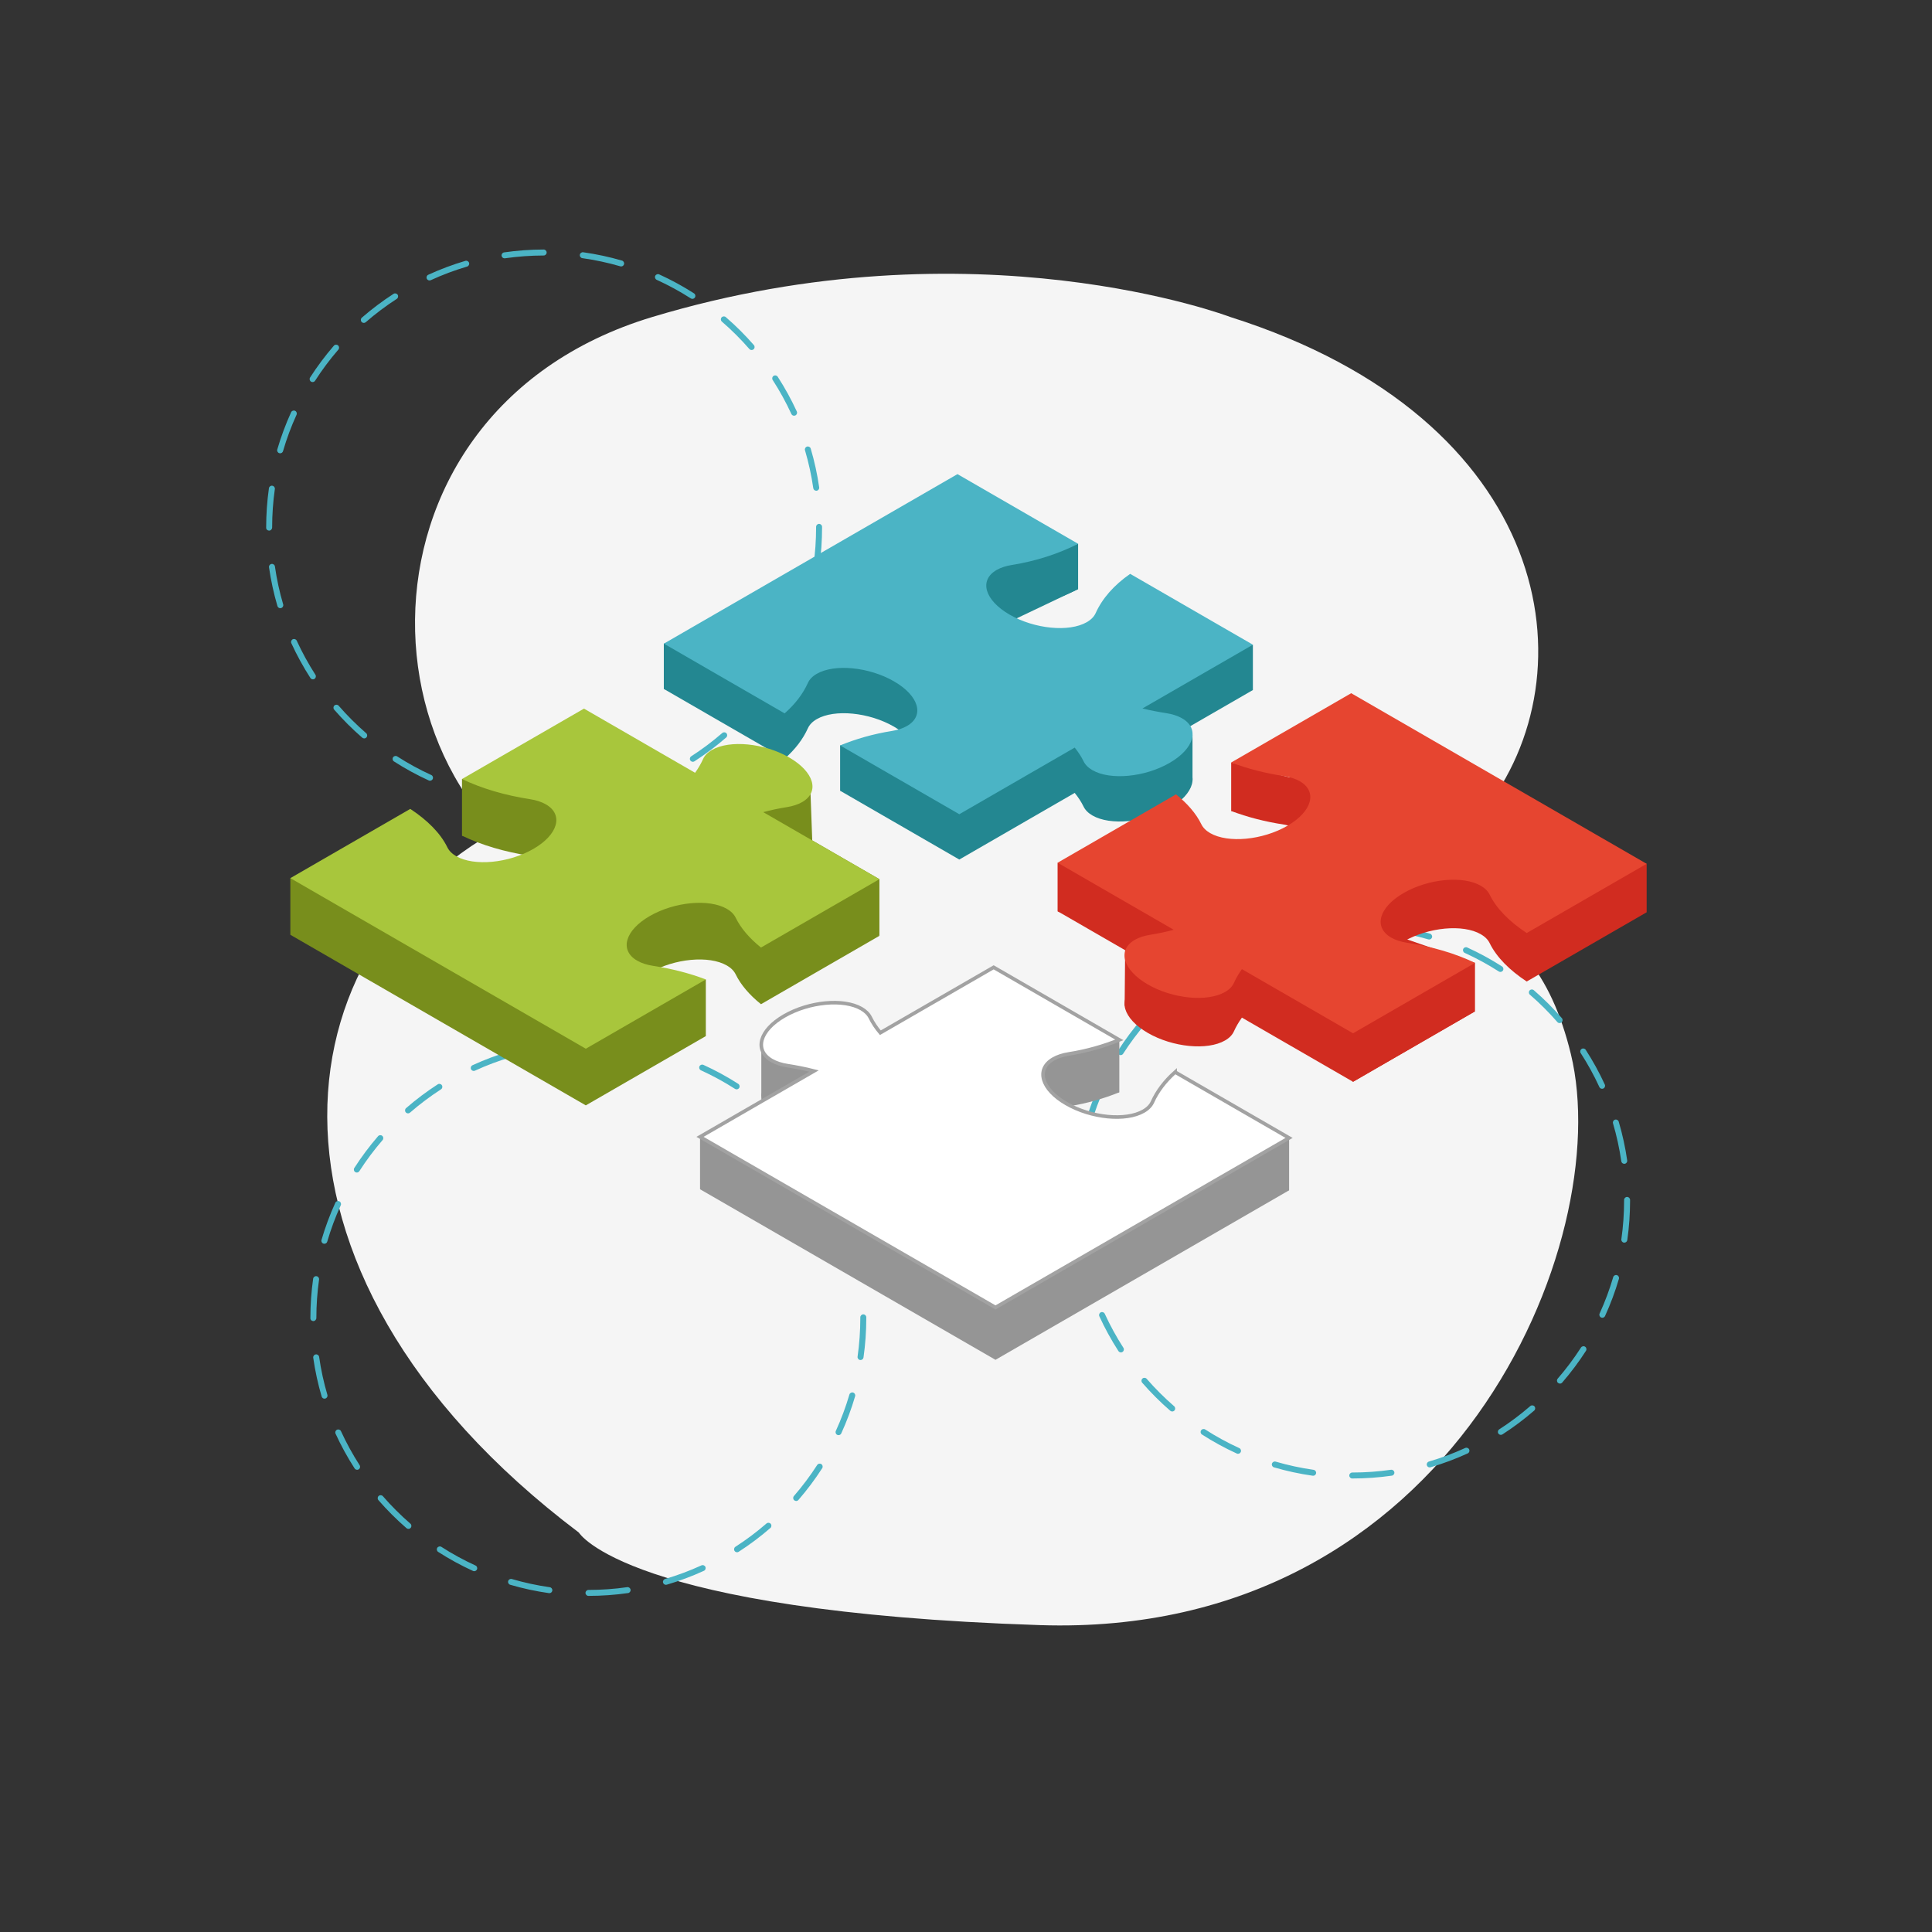 <?xml version="1.0" encoding="UTF-8"?><svg id="_0" xmlns="http://www.w3.org/2000/svg" viewBox="0 0 1080 1080"><rect x="0" y="0" width="1080" height="1080" fill="#333333" stroke="none"/><defs><style>.cls-1{fill:#fff;stroke:#a2a2a2;stroke-miterlimit:10;stroke-width:2px;}.cls-2{fill:#4bb4c5;}.cls-2,.cls-3,.cls-4,.cls-5,.cls-6,.cls-7,.cls-8,.cls-9,.cls-10{stroke-width:0px;}.cls-3{fill:#788e1c;}.cls-4{fill:#959595;}.cls-5{fill:#238791;}.cls-6{fill:#a8c63c;}.cls-7{fill:#d12c20;}.cls-8{fill:#e64530;}.cls-9{fill:#f5f5f5;}.cls-10{fill:#004080;}</style></defs><path class="cls-9" d="m323.59,856.72c-196.15-148.04-169.07-337.96-29.61-400.63,139.46-62.67,225.32,34.7,361.26,33.18,135.93-1.52,200.87,9.14,222.89,99.98,25.29,104.3-65.49,326.78-296.83,319.2-231.35-7.58-257.71-51.73-257.71-51.73Z"/><path class="cls-9" d="m687.72,177.2c180.47,57.14,203.03,199.3,140.99,277.05-62.04,77.75-167.58,50.01-167.58,50.01,0,0,36.84,153.81-87.82,166.86-113.6,11.89-113.86-132.07-228.01-164.67-147.44-42.11-161.13-274.88,19.34-329.25,180.47-54.37,323.08,0,323.08,0Z"/><path class="cls-2" d="m755.93,826.49c-.92,0-1.67-.75-1.67-1.67,0-.92.75-1.67,1.67-1.67,7.24,0,14.52-.52,21.63-1.54.92-.14,1.75.5,1.89,1.41.13.91-.5,1.76-1.42,1.89-7.27,1.04-14.71,1.57-22.11,1.57Zm-21.87-1.53c-.08,0-.16,0-.24-.02-7.31-1.04-14.6-2.61-21.66-4.68-.88-.26-1.39-1.19-1.13-2.07.26-.88,1.17-1.39,2.07-1.13,6.91,2.02,14.04,3.56,21.19,4.58.91.13,1.55.97,1.42,1.89-.12.83-.83,1.43-1.65,1.43Zm65.16-4.67c-.72,0-1.39-.47-1.6-1.2-.26-.88.25-1.81,1.13-2.07,6.92-2.03,13.75-4.58,20.31-7.59.84-.38,1.83-.02,2.21.82.38.84.02,1.83-.82,2.21-6.71,3.07-13.7,5.68-20.76,7.76-.16.05-.32.07-.47.07Zm-107.16-7.61c-.23,0-.47-.05-.69-.15-6.71-3.06-13.25-6.64-19.46-10.63-.78-.5-1-1.53-.5-2.31.5-.77,1.54-1,2.31-.5,6.07,3.91,12.48,7.41,19.04,10.4.84.38,1.21,1.37.82,2.21-.28.61-.89.97-1.52.97Zm146.92-10.59c-.55,0-1.09-.27-1.4-.76-.5-.77-.28-1.81.5-2.31,6.06-3.9,11.89-8.28,17.35-13.01.69-.6,1.75-.53,2.35.17.6.7.53,1.75-.17,2.35-5.57,4.83-11.54,9.31-17.73,13.3-.28.18-.59.27-.9.27Zm-183.72-13.07c-.39,0-.78-.13-1.09-.41-5.57-4.83-10.85-10.1-15.68-15.66-.6-.7-.53-1.75.17-2.35.69-.6,1.74-.53,2.35.17,4.73,5.45,9.9,10.6,15.35,15.33.7.6.77,1.66.17,2.35-.33.38-.79.58-1.26.58Zm216.76-15.59c-.39,0-.78-.13-1.09-.41-.7-.6-.77-1.66-.17-2.35,4.73-5.46,9.11-11.3,13.01-17.36.5-.77,1.53-1,2.3-.5.78.5,1,1.53.5,2.31-3.98,6.19-8.46,12.16-13.29,17.74-.33.38-.79.58-1.26.58Zm-245.43-17.44c-.55,0-1.08-.27-1.4-.76-3.99-6.19-7.58-12.72-10.65-19.42-.38-.84-.02-1.83.82-2.21.83-.38,1.83-.02,2.21.82,3.01,6.56,6.52,12.95,10.42,19.01.5.77.28,1.81-.5,2.31-.28.18-.59.27-.9.27Zm269.12-19.36c-.23,0-.47-.05-.69-.15-.84-.38-1.21-1.37-.82-2.21,3-6.58,5.56-13.42,7.58-20.33.26-.89,1.19-1.39,2.07-1.13.88.26,1.39,1.19,1.13,2.07-2.07,7.07-4.68,14.06-7.75,20.78-.28.61-.88.97-1.52.97Zm-287.34-20.39c-.72,0-1.39-.47-1.6-1.2-2.08-7.06-3.66-14.35-4.71-21.66-.13-.91.5-1.76,1.41-1.89.92-.14,1.76.5,1.89,1.41,1.02,7.15,2.57,14.28,4.61,21.19.26.88-.25,1.81-1.13,2.07-.16.05-.32.07-.47.07Zm299.64-21.59c-.08,0-.16,0-.24-.02-.91-.13-1.55-.97-1.42-1.89,1.01-7.12,1.53-14.39,1.53-21.63v-.34c0-.92.75-1.67,1.67-1.67s1.67.75,1.67,1.67v.34c0,7.4-.52,14.83-1.56,22.1-.12.83-.83,1.43-1.65,1.43Zm-305.87-21.78c-.92,0-1.67-.66-1.67-1.58,0-.02,0-.21,0-.23,0-7.28.52-14.66,1.54-21.87.13-.91.96-1.56,1.89-1.42.91.13,1.55.97,1.42,1.88-1,7.06-1.51,14.28-1.51,21.47,0,.92-.75,1.75-1.67,1.75Zm305.82-22.29c-.82,0-1.53-.6-1.65-1.43-1.03-7.14-2.59-14.27-4.63-21.18-.26-.88.24-1.81,1.13-2.07.89-.26,1.81.25,2.07,1.13,2.09,7.07,3.68,14.35,4.73,21.65.13.91-.5,1.76-1.41,1.89-.08.01-.16.02-.24.02Zm-299.68-20.93c-.15,0-.31-.02-.47-.07-.89-.26-1.39-1.18-1.13-2.07,2.07-7.08,4.67-14.08,7.73-20.79.38-.84,1.38-1.2,2.21-.82.84.38,1.21,1.37.83,2.21-3,6.57-5.54,13.41-7.56,20.34-.21.73-.88,1.2-1.6,1.2Zm287.3-21.01c-.63,0-1.24-.36-1.52-.97-3.01-6.54-6.52-12.93-10.44-18.99-.5-.77-.28-1.81.5-2.31.77-.51,1.81-.28,2.31.49,4.01,6.2,7.6,12.73,10.67,19.41.38.84.02,1.83-.82,2.21-.23.1-.46.15-.7.15Zm-269.15-18.81c-.31,0-.62-.09-.9-.26-.78-.5-1-1.53-.5-2.31,3.98-6.19,8.45-12.17,13.27-17.75.6-.7,1.66-.77,2.35-.17.7.6.77,1.66.17,2.35-4.73,5.47-9.1,11.31-12.99,17.37-.32.5-.86.77-1.41.77Zm245.41-17.91c-.46,0-.93-.19-1.26-.57-4.73-5.44-9.9-10.59-15.36-15.31-.7-.6-.77-1.66-.17-2.35.6-.7,1.66-.77,2.35-.17,5.58,4.82,10.86,10.08,15.7,15.64.6.69.53,1.75-.16,2.35-.32.28-.71.41-1.09.41Zm-216.79-15.17c-.47,0-.93-.19-1.26-.57-.6-.69-.53-1.75.16-2.35,5.57-4.84,11.53-9.32,17.71-13.31.78-.5,1.81-.28,2.31.5.5.77.28,1.81-.5,2.31-6.05,3.91-11.89,8.29-17.33,13.03-.32.27-.71.41-1.09.41Zm183.69-13.43c-.31,0-.62-.09-.9-.26-6.09-3.9-12.5-7.4-19.05-10.38-.84-.38-1.21-1.37-.83-2.21.38-.84,1.38-1.2,2.21-.83,6.7,3.05,13.25,6.62,19.47,10.61.78.5,1,1.53.5,2.3-.32.5-.86.77-1.41.77Zm-146.96-10.29c-.63,0-1.24-.36-1.52-.97-.38-.84-.02-1.83.82-2.21,6.7-3.08,13.68-5.69,20.75-7.78.88-.26,1.81.25,2.07,1.13.26.88-.24,1.81-1.13,2.07-6.91,2.04-13.75,4.6-20.3,7.61-.22.1-.46.15-.7.15Zm107.12-7.84c-.15,0-.31-.02-.47-.07-6.92-2.01-14.05-3.55-21.2-4.55-.91-.13-1.55-.97-1.42-1.88.13-.91.97-1.55,1.89-1.42,7.31,1.03,14.6,2.59,21.67,4.65.88.26,1.39,1.18,1.14,2.07-.21.73-.88,1.2-1.6,1.2Zm-65.18-4.53c-.82,0-1.53-.6-1.65-1.43-.13-.91.5-1.76,1.41-1.89,7.27-1.05,14.71-1.59,22.11-1.6h0c.92,0,1.67.75,1.67,1.67,0,.92-.74,1.67-1.67,1.67-7.24.01-14.52.54-21.63,1.56-.08.01-.16.02-.24.02Z"/><path class="cls-2" d="m304.25,450.24c-.92,0-1.67-.75-1.67-1.67,0-.92.75-1.67,1.67-1.67,7.24,0,14.52-.52,21.63-1.54.92-.14,1.75.5,1.89,1.41.13.91-.5,1.76-1.42,1.89-7.27,1.04-14.71,1.57-22.11,1.57Zm-21.87-1.53c-.08,0-.16,0-.24-.02-7.31-1.04-14.6-2.61-21.66-4.68-.88-.26-1.39-1.19-1.13-2.07.26-.88,1.17-1.39,2.07-1.13,6.91,2.02,14.04,3.56,21.19,4.58.91.13,1.55.97,1.42,1.89-.12.83-.83,1.43-1.65,1.43Zm65.16-4.67c-.72,0-1.39-.47-1.6-1.2-.26-.88.25-1.81,1.13-2.07,6.92-2.03,13.75-4.58,20.31-7.59.84-.38,1.83-.02,2.21.82.38.84.02,1.83-.82,2.21-6.71,3.07-13.7,5.68-20.76,7.76-.16.05-.32.07-.47.07Zm-107.16-7.61c-.23,0-.47-.05-.69-.15-6.71-3.06-13.25-6.64-19.46-10.63-.78-.5-1-1.53-.5-2.31.5-.77,1.54-1,2.31-.5,6.07,3.91,12.48,7.41,19.04,10.4.84.38,1.21,1.37.82,2.21-.28.61-.89.97-1.52.97Zm146.92-10.59c-.55,0-1.09-.27-1.4-.76-.5-.77-.28-1.81.5-2.31,6.06-3.9,11.89-8.28,17.35-13.01.69-.6,1.75-.53,2.35.17.6.7.53,1.75-.17,2.35-5.57,4.83-11.54,9.31-17.73,13.3-.28.18-.59.27-.9.27Zm-183.72-13.07c-.39,0-.78-.13-1.09-.41-5.57-4.83-10.85-10.1-15.68-15.66-.6-.7-.53-1.75.17-2.35.69-.6,1.74-.53,2.35.17,4.73,5.45,9.9,10.6,15.35,15.33.7.6.77,1.66.17,2.35-.33.38-.79.58-1.26.58Zm216.76-15.59c-.39,0-.78-.13-1.09-.41-.7-.6-.77-1.66-.17-2.35,4.73-5.46,9.11-11.3,13.01-17.36.5-.77,1.53-1,2.3-.5.78.5,1,1.53.5,2.31-3.98,6.19-8.46,12.16-13.29,17.74-.33.38-.79.58-1.26.58Zm-245.43-17.44c-.55,0-1.08-.27-1.4-.76-3.99-6.19-7.58-12.72-10.65-19.42-.38-.84-.02-1.83.82-2.21.83-.38,1.83-.02,2.21.82,3.01,6.56,6.52,12.95,10.42,19.01.5.77.28,1.81-.5,2.31-.28.18-.59.27-.9.27Zm269.12-19.36c-.23,0-.47-.05-.69-.15-.84-.38-1.21-1.37-.82-2.21,3-6.58,5.56-13.42,7.58-20.33.26-.89,1.19-1.39,2.07-1.13.88.26,1.39,1.19,1.13,2.07-2.07,7.07-4.68,14.06-7.75,20.78-.28.61-.88.97-1.52.97Zm-287.34-20.39c-.72,0-1.39-.47-1.6-1.2-2.08-7.06-3.66-14.35-4.71-21.66-.13-.91.5-1.76,1.41-1.89.92-.14,1.76.5,1.89,1.41,1.02,7.15,2.57,14.28,4.61,21.19.26.88-.25,1.81-1.13,2.07-.16.05-.32.07-.47.07Zm299.64-21.59c-.08,0-.16,0-.24-.02-.91-.13-1.55-.97-1.42-1.89,1.01-7.12,1.53-14.39,1.53-21.63v-.34c0-.92.75-1.67,1.67-1.67s1.67.75,1.67,1.67v.34c0,7.4-.52,14.83-1.56,22.1-.12.83-.83,1.43-1.65,1.43Zm-305.87-21.78c-.92,0-1.67-.66-1.67-1.58,0-.02,0-.21,0-.23,0-7.28.52-14.66,1.54-21.87.13-.91.96-1.56,1.89-1.42.91.13,1.55.97,1.42,1.88-1,7.06-1.51,14.28-1.51,21.47,0,.92-.75,1.75-1.67,1.75Zm305.82-22.29c-.82,0-1.53-.6-1.65-1.43-1.03-7.14-2.59-14.27-4.63-21.18-.26-.88.24-1.81,1.13-2.07.89-.26,1.81.25,2.07,1.13,2.09,7.07,3.68,14.35,4.73,21.65.13.91-.5,1.76-1.41,1.89-.08.01-.16.02-.24.02Zm-299.68-20.93c-.15,0-.31-.02-.47-.07-.89-.26-1.39-1.18-1.13-2.07,2.07-7.08,4.67-14.08,7.73-20.79.38-.84,1.38-1.2,2.21-.82.84.38,1.21,1.37.83,2.21-3,6.57-5.54,13.41-7.56,20.34-.21.73-.88,1.2-1.6,1.2Zm287.3-21.01c-.63,0-1.24-.36-1.52-.97-3.01-6.54-6.52-12.93-10.44-18.99-.5-.77-.28-1.81.5-2.31.77-.51,1.81-.28,2.31.49,4.01,6.2,7.6,12.73,10.67,19.41.38.84.02,1.83-.82,2.21-.23.1-.46.15-.7.15Zm-269.15-18.81c-.31,0-.62-.09-.9-.26-.78-.5-1-1.53-.5-2.31,3.98-6.19,8.45-12.17,13.27-17.75.6-.7,1.66-.77,2.35-.17.7.6.77,1.66.17,2.35-4.73,5.47-9.1,11.31-12.99,17.37-.32.5-.86.77-1.41.77Zm245.41-17.91c-.46,0-.93-.19-1.26-.57-4.73-5.44-9.9-10.59-15.36-15.31-.7-.6-.77-1.66-.17-2.35.6-.7,1.66-.77,2.35-.17,5.58,4.82,10.86,10.08,15.7,15.64.6.69.53,1.75-.16,2.35-.32.28-.71.41-1.09.41Zm-216.79-15.17c-.47,0-.93-.19-1.26-.57-.6-.69-.53-1.75.16-2.35,5.57-4.84,11.53-9.32,17.71-13.31.78-.5,1.81-.28,2.31.5.5.77.28,1.81-.5,2.31-6.05,3.91-11.89,8.29-17.33,13.03-.32.27-.71.41-1.09.41Zm183.69-13.43c-.31,0-.62-.09-.9-.26-6.09-3.9-12.5-7.4-19.05-10.38-.84-.38-1.21-1.37-.83-2.21.38-.84,1.38-1.2,2.21-.83,6.7,3.05,13.25,6.62,19.47,10.61.78.5,1,1.53.5,2.3-.32.5-.86.77-1.41.77Zm-146.96-10.29c-.63,0-1.24-.36-1.52-.97-.38-.84-.02-1.83.82-2.21,6.7-3.08,13.68-5.69,20.75-7.78.88-.26,1.81.25,2.07,1.13.26.88-.24,1.81-1.13,2.07-6.91,2.04-13.75,4.6-20.3,7.61-.22.1-.46.15-.7.15Zm107.12-7.84c-.15,0-.31-.02-.47-.07-6.92-2.01-14.05-3.55-21.2-4.55-.91-.13-1.55-.97-1.42-1.88.13-.91.97-1.55,1.89-1.42,7.31,1.03,14.6,2.59,21.67,4.65.88.26,1.39,1.18,1.14,2.07-.21.73-.88,1.2-1.6,1.2Zm-65.18-4.53c-.82,0-1.53-.6-1.65-1.43-.13-.91.5-1.76,1.41-1.89,7.27-1.05,14.71-1.59,22.11-1.6h0c.92,0,1.67.75,1.67,1.67,0,.92-.74,1.67-1.67,1.67-7.24.01-14.52.54-21.63,1.56-.08.01-.16.02-.24.02Z"/><path class="cls-2" d="m328.97,892.12c-.92,0-1.67-.75-1.67-1.67,0-.92.75-1.67,1.67-1.67,7.24,0,14.52-.52,21.63-1.54.92-.14,1.75.5,1.89,1.41.13.91-.5,1.76-1.42,1.89-7.27,1.04-14.71,1.57-22.11,1.57Zm-21.87-1.53c-.08,0-.16,0-.24-.02-7.31-1.04-14.6-2.61-21.66-4.68-.88-.26-1.39-1.19-1.13-2.07.26-.88,1.17-1.39,2.07-1.13,6.91,2.02,14.04,3.56,21.19,4.58.91.13,1.55.97,1.42,1.89-.12.83-.83,1.43-1.65,1.43Zm65.16-4.67c-.72,0-1.39-.47-1.6-1.2-.26-.88.25-1.81,1.13-2.07,6.92-2.03,13.75-4.58,20.31-7.59.84-.38,1.83-.02,2.21.82.38.84.02,1.83-.82,2.21-6.71,3.07-13.7,5.68-20.76,7.76-.16.05-.32.07-.47.07Zm-107.16-7.61c-.23,0-.47-.05-.69-.15-6.71-3.06-13.25-6.64-19.46-10.63-.78-.5-1-1.53-.5-2.31.5-.77,1.54-1,2.31-.5,6.07,3.91,12.48,7.41,19.04,10.4.84.38,1.21,1.37.82,2.21-.28.61-.89.97-1.52.97Zm146.92-10.59c-.55,0-1.09-.27-1.4-.76-.5-.77-.28-1.81.5-2.31,6.06-3.9,11.89-8.28,17.35-13.01.69-.6,1.75-.53,2.35.17.6.7.53,1.75-.17,2.35-5.57,4.83-11.54,9.31-17.73,13.3-.28.18-.59.27-.9.27Zm-183.72-13.07c-.39,0-.78-.13-1.09-.41-5.57-4.83-10.85-10.1-15.68-15.66-.6-.7-.53-1.75.17-2.35.69-.6,1.74-.53,2.35.17,4.73,5.45,9.9,10.6,15.35,15.33.7.6.77,1.66.17,2.35-.33.38-.79.58-1.26.58Zm216.76-15.59c-.39,0-.78-.13-1.09-.41-.7-.6-.77-1.66-.17-2.35,4.73-5.46,9.11-11.3,13.01-17.36.5-.77,1.53-1,2.3-.5.78.5,1,1.53.5,2.31-3.98,6.19-8.46,12.16-13.29,17.74-.33.38-.79.58-1.26.58Zm-245.43-17.44c-.55,0-1.08-.27-1.4-.76-3.99-6.19-7.58-12.72-10.65-19.42-.38-.84-.02-1.83.82-2.21.83-.38,1.83-.02,2.21.82,3.01,6.56,6.52,12.95,10.42,19.01.5.77.28,1.81-.5,2.31-.28.18-.59.27-.9.27Zm269.12-19.36c-.23,0-.47-.05-.69-.15-.84-.38-1.21-1.37-.82-2.21,3-6.58,5.56-13.42,7.58-20.33.26-.89,1.19-1.39,2.07-1.13.88.26,1.39,1.19,1.13,2.07-2.07,7.07-4.68,14.06-7.75,20.78-.28.61-.88.97-1.52.97Zm-287.34-20.39c-.72,0-1.39-.47-1.6-1.2-2.08-7.06-3.66-14.35-4.71-21.66-.13-.91.5-1.76,1.41-1.89.92-.14,1.76.5,1.89,1.41,1.02,7.15,2.57,14.28,4.61,21.19.26.88-.25,1.81-1.13,2.07-.16.05-.32.07-.47.07Zm299.64-21.59c-.08,0-.16,0-.24-.02-.91-.13-1.55-.97-1.42-1.89,1.01-7.12,1.53-14.39,1.53-21.63v-.34c0-.92.75-1.67,1.67-1.67s1.67.75,1.67,1.67v.34c0,7.4-.52,14.83-1.56,22.1-.12.83-.83,1.43-1.65,1.43Zm-305.87-21.78c-.92,0-1.67-.66-1.67-1.58,0-.02,0-.21,0-.23,0-7.28.52-14.66,1.54-21.87.13-.91.96-1.56,1.89-1.42.91.13,1.55.97,1.42,1.88-1,7.06-1.51,14.28-1.51,21.47,0,.92-.75,1.75-1.67,1.75Zm305.82-22.29c-.82,0-1.53-.6-1.65-1.43-1.03-7.14-2.59-14.27-4.63-21.18-.26-.88.24-1.81,1.13-2.07.89-.26,1.81.25,2.07,1.13,2.09,7.07,3.68,14.35,4.73,21.65.13.91-.5,1.76-1.41,1.89-.08.01-.16.02-.24.02Zm-299.68-20.93c-.15,0-.31-.02-.47-.07-.89-.26-1.39-1.18-1.13-2.07,2.07-7.08,4.67-14.08,7.73-20.79.38-.84,1.38-1.2,2.21-.82.84.38,1.21,1.37.83,2.21-3,6.57-5.54,13.41-7.56,20.34-.21.73-.88,1.2-1.6,1.2Zm287.3-21.01c-.63,0-1.24-.36-1.52-.97-3.01-6.54-6.52-12.93-10.44-18.99-.5-.77-.28-1.81.5-2.31.77-.51,1.81-.28,2.31.49,4.01,6.2,7.6,12.73,10.67,19.41.38.84.02,1.83-.82,2.21-.23.1-.46.15-.7.15Zm-269.15-18.81c-.31,0-.62-.09-.9-.26-.78-.5-1-1.53-.5-2.31,3.98-6.19,8.45-12.17,13.27-17.75.6-.7,1.66-.77,2.35-.17.7.6.77,1.66.17,2.35-4.73,5.47-9.1,11.31-12.99,17.37-.32.5-.86.77-1.41.77Zm245.41-17.91c-.46,0-.93-.19-1.26-.57-4.73-5.44-9.9-10.59-15.36-15.31-.7-.6-.77-1.66-.17-2.35.6-.7,1.66-.77,2.35-.17,5.58,4.82,10.86,10.08,15.7,15.64.6.69.53,1.75-.16,2.35-.32.28-.71.41-1.09.41Zm-216.79-15.17c-.47,0-.93-.19-1.26-.57-.6-.69-.53-1.75.16-2.35,5.57-4.84,11.53-9.32,17.71-13.31.78-.5,1.81-.28,2.31.5.5.77.28,1.81-.5,2.31-6.05,3.91-11.89,8.29-17.33,13.03-.32.27-.71.41-1.09.41Zm183.69-13.43c-.31,0-.62-.09-.9-.26-6.09-3.9-12.5-7.4-19.05-10.38-.84-.38-1.21-1.37-.83-2.21.38-.84,1.38-1.2,2.21-.83,6.7,3.05,13.25,6.62,19.47,10.61.78.5,1,1.53.5,2.3-.32.5-.86.77-1.41.77Zm-146.96-10.29c-.63,0-1.24-.36-1.52-.97-.38-.84-.02-1.83.82-2.21,6.7-3.08,13.68-5.69,20.75-7.78.88-.26,1.81.25,2.07,1.13.26.88-.24,1.81-1.13,2.07-6.91,2.04-13.75,4.6-20.3,7.61-.22.1-.46.15-.7.15Zm107.12-7.84c-.15,0-.31-.02-.47-.07-6.92-2.01-14.05-3.55-21.2-4.55-.91-.13-1.55-.97-1.42-1.88.13-.91.97-1.55,1.89-1.42,7.31,1.03,14.6,2.59,21.67,4.65.88.26,1.39,1.18,1.14,2.07-.21.73-.88,1.2-1.6,1.2Zm-65.18-4.53c-.82,0-1.53-.6-1.65-1.43-.13-.91.5-1.76,1.41-1.89,7.27-1.05,14.71-1.59,22.11-1.6h0c.92,0,1.67.75,1.67,1.67,0,.92-.74,1.67-1.67,1.67-7.24.01-14.52.54-21.63,1.56-.08.01-.16.02-.24.02Z"/><polygon class="cls-5" points="469.63 416.7 469.63 442.02 666.62 436.08 666.62 410.76 615.58 392.67 700.37 385.72 700.37 360.4 469.63 416.7"/><polygon class="cls-5" points="371.08 385.13 371.08 359.8 602.67 303.99 602.67 329.31 438.65 407.38 371.08 385.13"/><path class="cls-5" d="m660.81,426.89c-2.46-1.42-5.49-2.38-8.86-2.9-4.55-.7-9-1.58-13.31-2.62l61.74-35.64-68.6-39.61c-9.15,6.35-15.65,13.84-19.28,21.9-.88,1.95-2.52,3.69-4.96,5.1-9.91,5.72-29.24,3.84-43.18-4.21-13.94-8.05-17.2-19.21-7.29-24.93,2.37-1.37,5.29-2.3,8.54-2.82,13.8-2.2,26.33-6.4,37.08-11.84l-67.46-38.95-164.13,94.76,67.51,38.98c5.9-5.19,10.27-10.94,13-17.01.88-1.95,2.52-3.69,4.96-5.1,9.91-5.72,29.24-3.84,43.18,4.21,13.94,8.05,17.2,19.21,7.29,24.93-2.37,1.37-5.29,2.3-8.54,2.82-10.42,1.66-20.11,4.46-28.86,8.07l66.61,38.46,64.52-37.25c1.99,2.47,3.67,5.03,4.96,7.67.92,1.88,2.55,3.57,4.94,4.95,9.97,5.76,29.28,3.94,43.13-4.06,13.85-8,16.99-19.15,7.02-24.9Z"/><path class="cls-2" d="m660.81,401.56c-2.46-1.42-5.49-2.38-8.86-2.9-4.55-.7-9-1.58-13.31-2.62l61.74-35.64-68.6-39.61c-9.15,6.35-15.65,13.84-19.28,21.9-.88,1.95-2.52,3.69-4.96,5.1-9.91,5.72-29.24,3.84-43.18-4.21-13.94-8.05-17.2-19.21-7.29-24.93,2.37-1.37,5.29-2.3,8.54-2.82,13.8-2.2,26.33-6.4,37.08-11.84l-67.46-38.95-164.13,94.76,67.51,38.98c5.9-5.19,10.27-10.94,13-17.01.88-1.95,2.52-3.69,4.96-5.1,9.91-5.72,29.24-3.84,43.18,4.21,13.94,8.05,17.2,19.21,7.29,24.93-2.37,1.37-5.29,2.3-8.54,2.82-10.42,1.66-20.11,4.46-28.86,8.07l66.61,38.46,64.52-37.25c1.99,2.47,3.67,5.03,4.96,7.67.92,1.88,2.55,3.57,4.94,4.95,9.97,5.76,29.28,3.94,43.13-4.06,13.85-8,16.99-19.15,7.02-24.9Z"/><polygon class="cls-3" points="258.26 467.14 258.26 435.47 453.1 443.89 454.05 469.79 491.6 491.47 491.6 523.14 320.89 479.31 258.26 467.14"/><path class="cls-3" d="m406.3,539.7c2.39,1.38,4.02,3.07,4.94,4.95,2.94,6.03,7.86,11.64,14.16,16.71l66.19-38.22-64.93-37.48c4.27-1.14,8.68-2.09,13.25-2.81,3.25-.52,6.16-1.45,8.54-2.82,9.91-5.72,6.64-16.88-7.29-24.93-13.94-8.05-33.27-9.93-43.18-4.21-2.44,1.41-4.09,3.15-4.96,5.1-1.18,2.62-2.68,5.18-4.46,7.67l-62.12-35.87-68.18,39.36c11.05,5.32,24.08,9.12,38.05,11.27,3.38.52,6.4,1.48,8.86,2.9,9.97,5.76,6.83,16.91-7.02,24.9-13.85,8-33.16,9.81-43.13,4.06-2.39-1.38-4.02-3.07-4.94-4.95-3.89-7.98-11.26-15.24-20.73-21.48l-67.04,7.03v31.67l165.16,95.36,67.09-38.73v-31.67s-45.24,4.25-31.39-3.74c13.85-8,33.16-9.81,43.13-4.06Z"/><path class="cls-6" d="m406.3,508.03c2.39,1.38,4.02,3.07,4.94,4.95,2.94,6.03,7.86,11.64,14.16,16.71l66.19-38.22-64.93-37.48c4.27-1.14,8.68-2.09,13.25-2.81,3.25-.52,6.16-1.45,8.54-2.82,9.91-5.72,6.64-16.88-7.29-24.93-13.94-8.05-33.27-9.93-43.18-4.21-2.44,1.41-4.09,3.15-4.96,5.1-1.18,2.62-2.68,5.18-4.46,7.67l-62.12-35.87-68.18,39.36c11.05,5.32,24.08,9.12,38.05,11.27,3.38.52,6.4,1.48,8.86,2.9,9.97,5.76,6.83,16.91-7.02,24.9-13.85,8-33.16,9.81-43.13,4.06-2.39-1.38-4.02-3.07-4.94-4.95-3.89-7.98-11.26-15.24-20.73-21.48l-67.04,38.7,165.16,95.36,67.09-38.73c-9.02-3.44-19.01-6-29.55-7.61-3.38-.52-6.4-1.48-8.86-2.9-9.97-5.76-6.83-16.91,7.02-24.9,13.85-8,33.16-9.81,43.13-4.06Z"/><polygon class="cls-4" points="425.58 583.5 425.58 612.79 449.4 628.61 391.33 635.5 391.33 664.79 720.62 665.39 720.62 636.1 580.12 640.54 570.35 617.8 625.71 610.59 625.71 581.3 523.02 595.46 425.58 583.5"/><path class="cls-4" d="m656.9,628.6c-5.73,5.11-9.99,10.76-12.67,16.72-.88,1.95-2.52,3.69-4.96,5.1-9.91,5.72-29.24,3.84-43.18-4.21-13.94-8.05-17.2-19.21-7.29-24.93,2.37-1.37,5.29-2.3,8.54-2.82,10.23-1.63,19.75-4.36,28.37-7.87l-70.25-40.56-63.35,36.57c-2.3-2.72-4.2-5.56-5.63-8.5-.92-1.88-2.55-3.57-4.94-4.95-9.97-5.76-29.28-3.94-43.13,4.06-13.85,8-16.99,19.15-7.02,24.9,2.46,1.42,5.49,2.38,8.86,2.9,5.07.78,10.02,1.78,14.79,2.99l-63.72,36.79,165.16,95.36,164.13-94.76-63.71-36.79Z"/><path class="cls-1" d="m656.9,599.31c-5.73,5.11-9.99,10.76-12.67,16.72-.88,1.95-2.52,3.69-4.96,5.1-9.91,5.72-29.24,3.84-43.18-4.21-13.94-8.05-17.2-19.21-7.29-24.93,2.37-1.37,5.29-2.3,8.54-2.82,10.23-1.63,19.75-4.36,28.37-7.87l-70.25-40.56-63.35,36.57c-2.3-2.73-4.2-5.56-5.63-8.5-.92-1.88-2.55-3.57-4.94-4.95-9.97-5.76-29.28-3.94-43.13,4.06-13.85,8-16.99,19.15-7.02,24.9,2.46,1.42,5.49,2.38,8.86,2.9,5.07.78,10.02,1.78,14.79,2.99l-63.72,36.79,165.16,95.36,164.13-94.76-63.71-36.79Z"/><polygon class="cls-7" points="688.24 453.34 688.24 426.24 828.08 461.9 920.49 482.87 920.49 509.97 773.61 474.58 688.24 453.34"/><polygon class="cls-7" points="591.2 509.37 591.2 482.27 718.01 501.43 824.53 538.26 824.53 565.36 756.36 604.73 703.93 539.75 628.68 562.27 628.99 527.67 591.2 509.37"/><path class="cls-7" d="m827.78,522.24c2.39,1.38,4.02,3.07,4.94,4.95,3.89,7.98,11.26,15.24,20.73,21.48l67.04-38.7-165.16-95.36-67.09,38.73c9.02,3.44,19.01,6,29.55,7.61,3.38.52,6.4,1.48,8.86,2.9,9.97,5.76,6.83,16.91-7.02,24.9-13.85,8-33.16,9.81-43.13,4.06-2.39-1.38-4.02-3.07-4.94-4.95-2.94-6.03-7.86-11.64-14.16-16.71l-66.19,38.22,64.93,37.48c-4.27,1.14-8.68,2.09-13.25,2.81-3.25.52-6.16,1.45-8.54,2.82-9.91,5.72-6.64,16.88,7.29,24.93,13.94,8.05,33.27,9.93,43.18,4.21,2.45-1.41,4.09-3.15,4.96-5.1,1.18-2.62,2.68-5.18,4.46-7.67l62.12,35.87,68.18-39.36c-11.05-5.32-24.08-9.12-38.05-11.27-3.38-.52-6.4-1.48-8.86-2.9-9.97-5.76-6.83-16.91,7.02-24.9,13.85-8,33.16-9.81,43.13-4.05Z"/><path class="cls-8" d="m827.78,495.14c2.39,1.38,4.02,3.07,4.94,4.95,3.89,7.98,11.26,15.24,20.73,21.48l67.04-38.7-165.16-95.36-67.09,38.73c9.02,3.44,19.01,6,29.55,7.61,3.38.52,6.4,1.48,8.86,2.9,9.97,5.76,6.83,16.91-7.02,24.9-13.85,8-33.16,9.81-43.13,4.06-2.39-1.38-4.02-3.07-4.94-4.95-2.94-6.03-7.86-11.64-14.16-16.71l-66.19,38.22,64.93,37.48c-4.27,1.14-8.68,2.09-13.25,2.81-3.25.52-6.16,1.45-8.54,2.82-9.91,5.72-6.64,16.88,7.29,24.93,13.94,8.05,33.27,9.93,43.18,4.21,2.45-1.41,4.09-3.15,4.96-5.1,1.18-2.62,2.68-5.18,4.46-7.67l62.12,35.87,68.18-39.36c-11.05-5.32-24.08-9.12-38.05-11.27-3.38-.52-6.4-1.48-8.86-2.9-9.97-5.76-6.83-16.91,7.02-24.9,13.85-8,33.16-9.81,43.13-4.05Z"/><path class="cls-10" d="m439.36,557.18c-.31,0-.62,0-.93,0h.93Z"/></svg>